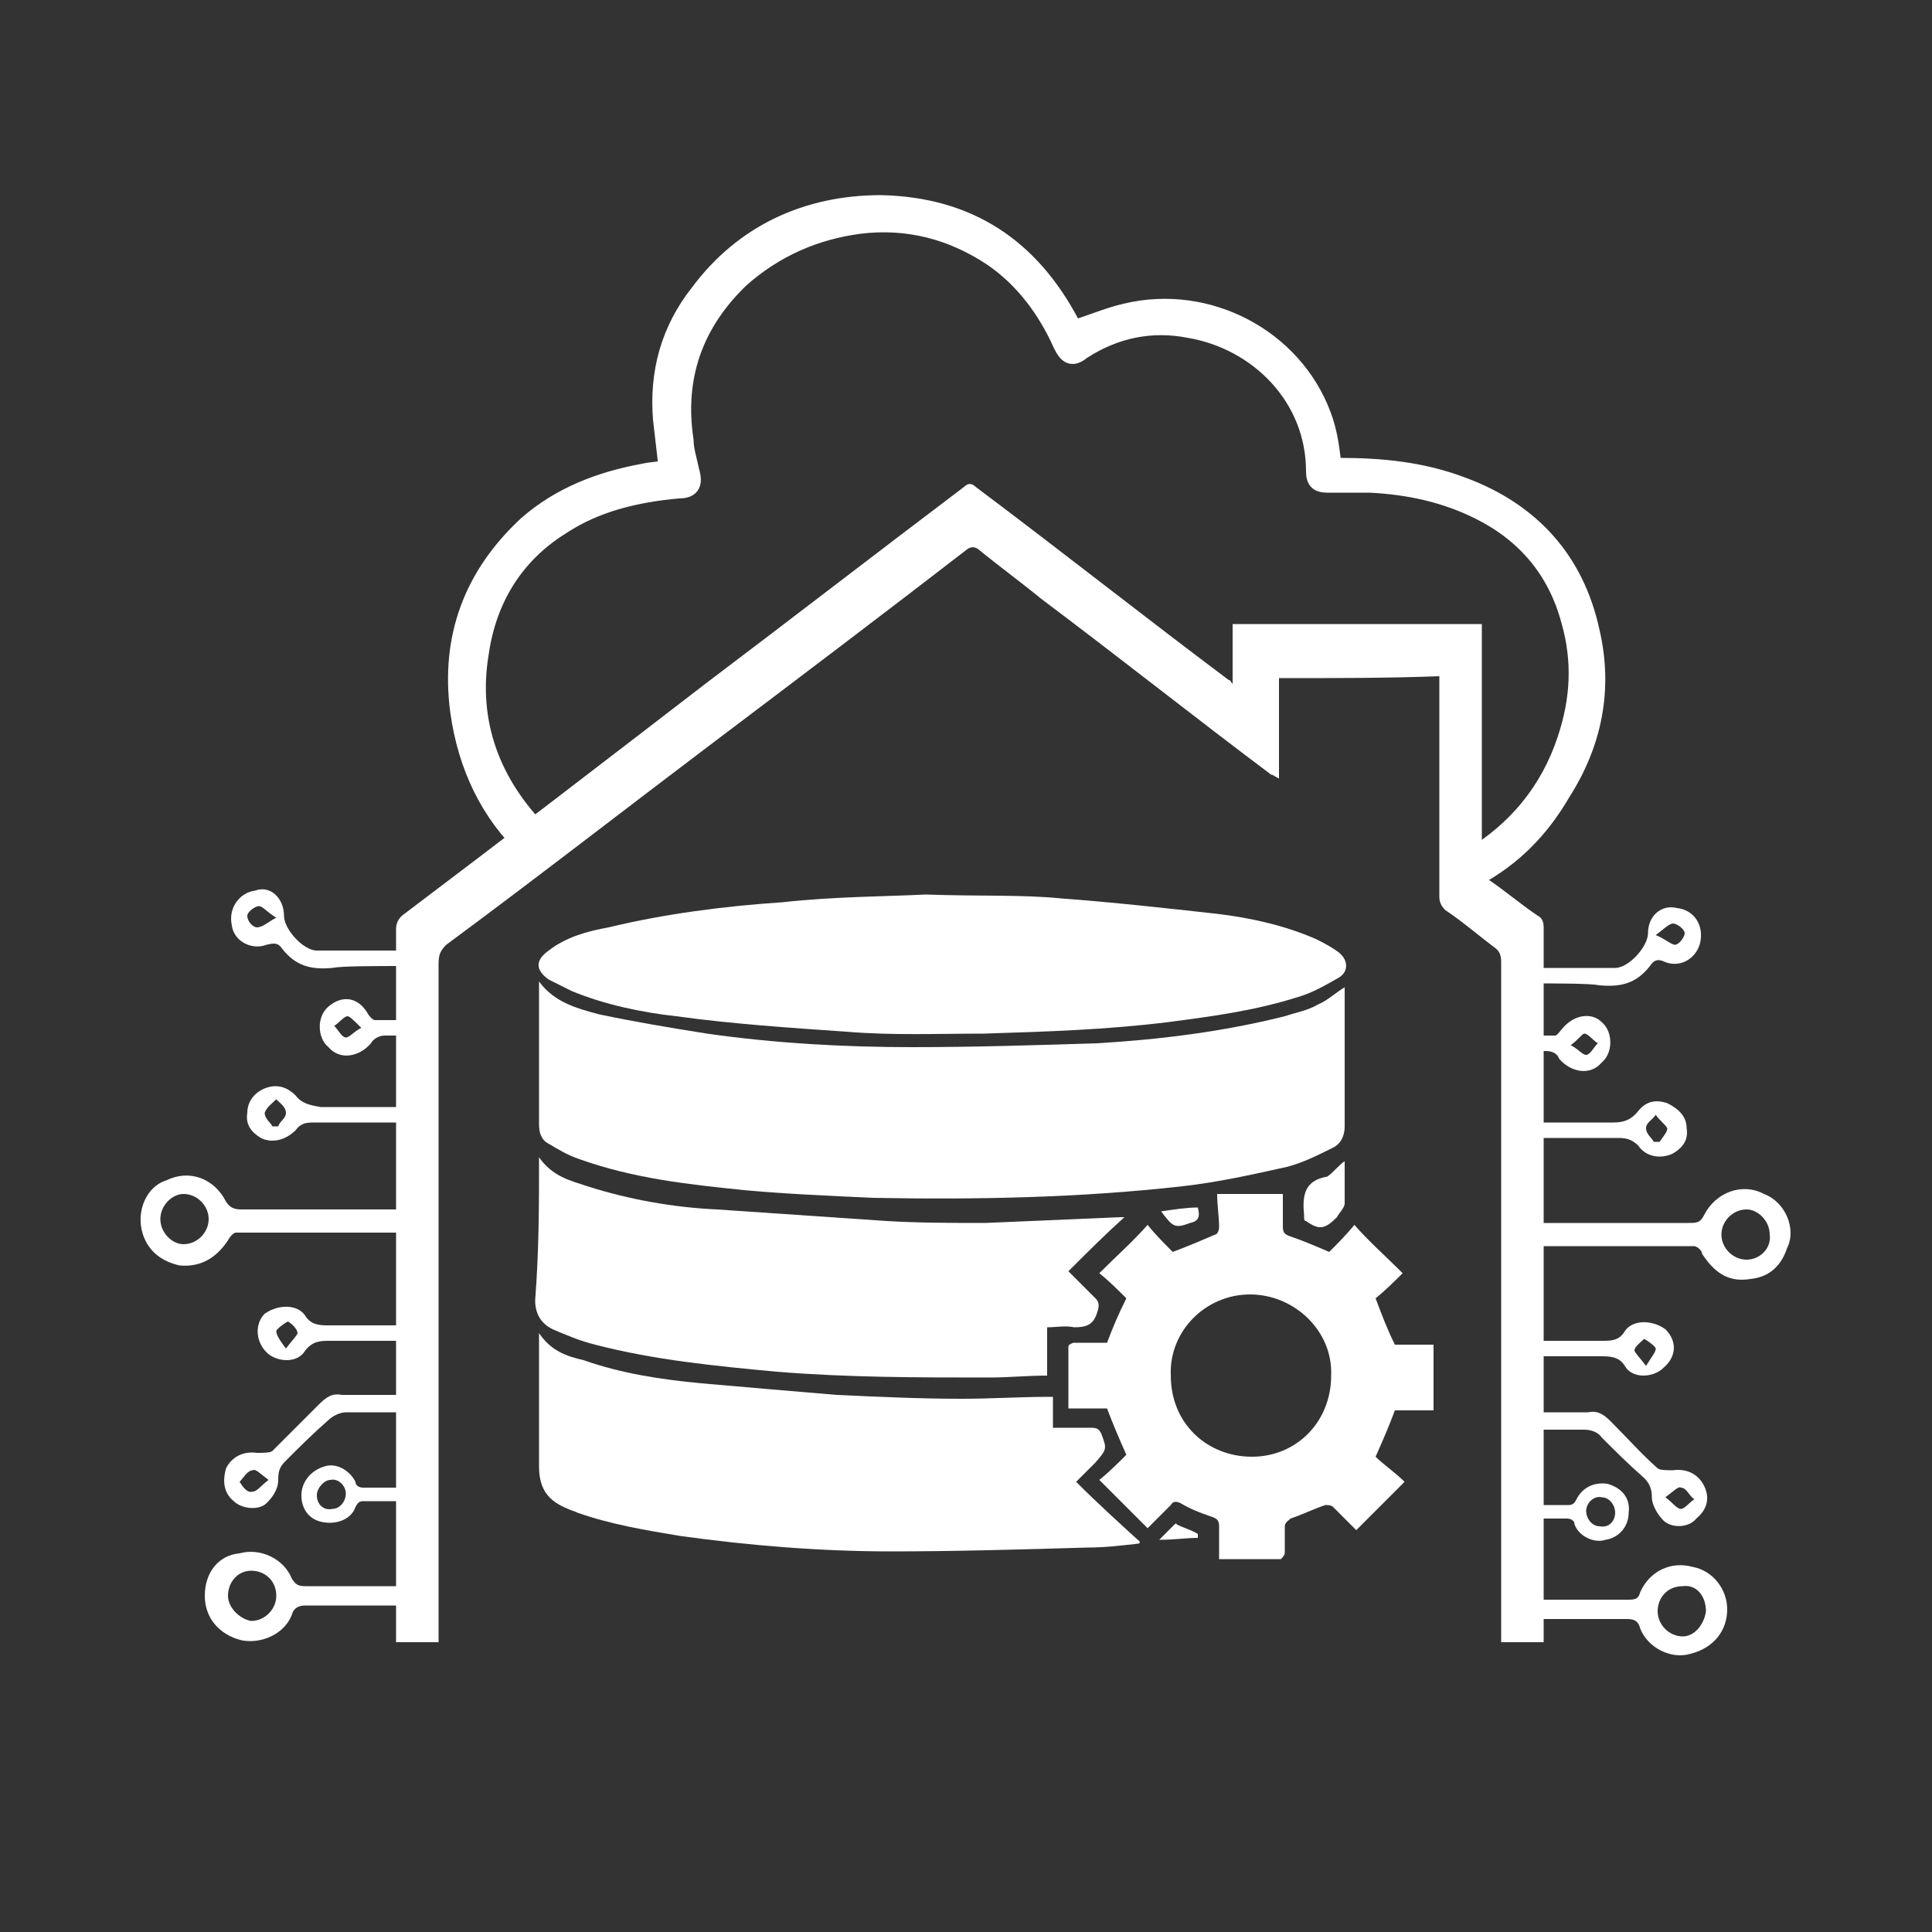 <?xml version="1.0" encoding="utf-8"?>
<!-- Generator: Adobe Illustrator 26.2.1, SVG Export Plug-In . SVG Version: 6.00 Build 0)  -->
<svg version="1.1" xmlns="http://www.w3.org/2000/svg" xmlns:xlink="http://www.w3.org/1999/xlink" x="0px" y="0px"
	 viewBox="0 0 100 100" style="enable-background:new 0 0 100 100;" xml:space="preserve">
<rect x="0" y="0" width="100" height="100" fill="#333333" stroke="none"/>
<style type="text/css">
	.st0{display:none;}
	.st1{display:inline;fill:#373185;}
	.st2{fill:#FFFFFF;}
	.st3{fill:#FFFFFF;stroke:#FFFFFF;stroke-miterlimit:10;}
</style>
<g id="Layer_1" class="st0">
	<rect class="st1" width="100" height="100"/>
</g>
<g id="Layer_2">
	<g>
		<path class="st2" d="M66.2,35.1c0,1.7,0,3.4,0,5.2c-0.2-0.1-0.3-0.2-0.4-0.2c-4-3-7.9-6.1-11.9-9.1c-1.1-0.9-2.2-1.7-3.3-2.6
			c-0.2-0.1-0.3-0.1-0.5,0c-4.4,3.4-8.9,6.8-13.4,10.2c-4.5,3.4-9,6.9-13.6,10.3c-0.3,0.3-0.4,0.5-0.4,1c0,10,0,24.5,0,34.5
			c0,0.2,0,0.4,0,0.6c-0.7,0-1.4,0-2.2,0c0-0.2,0-0.3,0-0.5c0-10.7,0-25.8,0-36.4c0-0.3,0.1-0.5,0.3-0.7c5.3-4,10.5-8,15.7-12
			c4.5-3.4,8.9-6.8,13.4-10.2c0.2-0.2,0.4-0.2,0.6,0c4.4,3.3,8.7,6.7,13.1,10c0.1,0,0.1,0.1,0.2,0.2c0-1.1,0-2.1,0-3.1
			c4.3,0,8.6,0,12.9,0c0,0.2,0,0.4,0,0.5c0,4,0,8,0,12c0,0.3,0.1,0.5,0.3,0.7c0.9,0.6,1.7,1.3,2.6,1.9c0.2,0.1,0.3,0.3,0.3,0.6
			c0,10.7,0,25.9,0,36.6c0,0.1,0,0.2,0,0.4c-0.7,0-1.4,0-2.2,0c0-0.2,0-0.4,0-0.6c0-10,0-24.6,0-34.6c0-0.4-0.1-0.6-0.4-0.8
			c-0.8-0.6-1.6-1.3-2.5-1.9c-0.2-0.2-0.3-0.4-0.3-0.7c0-3.6,0-7.2,0-10.8c0-0.2,0-0.4,0-0.6C71.9,35.1,69.1,35.1,66.2,35.1z"/>
		<path class="st2" d="M27.9,50.8c0.8,1.1,2,1.4,3.1,1.7c1.9,0.4,3.7,0.7,5.6,1c3.5,0.5,7.1,0.7,10.6,0.7c3.2,0,6.4-0.1,9.6-0.2
			c3.3-0.2,6.5-0.6,9.7-1.4c0.6-0.2,1.2-0.3,1.7-0.6c0.5-0.2,0.9-0.6,1.4-0.9c0,0.4,0,0.9,0,1.4c0,1.9,0,3.9,0,5.8
			c0,0.5-0.2,0.9-0.6,1.1c-0.8,0.4-1.6,0.8-2.4,1c-1.8,0.4-3.6,0.8-5.4,1C55.9,62,50.5,62.1,45.2,62c-2.2-0.1-4.5-0.2-6.7-0.4
			C35.6,61.3,32.8,61,30,60c-0.6-0.2-1.1-0.5-1.6-0.8c-0.4-0.2-0.5-0.6-0.5-1C27.9,55.8,27.9,53.3,27.9,50.8z"/>
		<path class="st2" d="M47.9,46.3c2.9,0.1,5,0,7,0.2c2.7,0.2,5.4,0.5,8.1,0.8c1.7,0.2,3.5,0.6,5.1,1.3c0.4,0.2,0.8,0.4,1.2,0.7
			c0.5,0.4,0.5,1,0,1.3c-0.7,0.4-1.4,0.8-2.1,1c-2.2,0.7-4.4,1-6.7,1.3c-3.2,0.4-6.4,0.5-9.6,0.6c-2.4,0-4.7,0.1-7.1-0.1
			c-2.9-0.2-5.9-0.4-8.8-0.8c-1.8-0.2-3.7-0.6-5.4-1.3c-0.4-0.2-0.8-0.4-1.2-0.6c-0.7-0.5-0.7-1,0-1.5c0.9-0.7,2-1,3.1-1.2
			c2.9-0.7,6-1.1,9-1.3C43.2,46.4,46,46.4,47.9,46.3z"/>
		<path class="st2" d="M27.9,69c0.6,0.9,1.4,1.2,2.3,1.4c2,0.7,4,1,6.1,1.2c2.3,0.2,4.6,0.4,7,0.6c2.2,0.1,4.3,0.2,6.5,0.2
			c1.5,0,3-0.1,4.5-0.1c0,0,0.1,0,0.2,0c0,0.5,0,1,0,1.6c0.7,0,1.3,0,2,0c0.3,0,0.4,0.1,0.5,0.3c0.3,0.8,0.3,0.8-0.3,1.5
			c-0.3,0.3-0.6,0.6-1,1c1.1,1.1,2.2,2.1,3.3,3.1c0,0,0,0.1-0.1,0.1c-0.9,0.1-1.7,0.2-2.6,0.2c-3.4,0.1-6.8,0.2-10.2,0.2
			c-3.6,0-7.3-0.3-10.9-0.8c-1.8-0.3-3.6-0.6-5.3-1.2c-0.2-0.1-0.3-0.1-0.5-0.2c-1-0.4-1.5-1-1.5-2.2C27.9,73.6,27.9,71.4,27.9,69z"
			/>
		<path class="st2" d="M27.9,59.9c0.7,1,1.6,1.2,2.5,1.5c2.2,0.7,4.5,1.1,6.7,1.2c2.9,0.2,5.9,0.4,8.8,0.6c1.7,0.1,3.4,0.1,5.1,0.1
			c2.3-0.1,4.7-0.2,7-0.3c0.1,0,0.1,0,0.2,0c-1,0.9-1.9,1.8-2.9,2.8c0.5,0.5,1,1,1.4,1.4c0.2,0.2,0.2,0.4,0.1,0.7
			c-0.2,0.7-0.6,0.8-1.2,0.8c-0.5-0.1-0.9,0-1.4,0c0,0.9,0,1.7,0,2.5c-1,0-2,0.1-3,0.1c-3.7,0-7.3,0-11-0.3
			c-3.2-0.3-6.3-0.6-9.4-1.4c-0.8-0.2-1.5-0.5-2.2-0.8c-0.6-0.3-0.9-0.8-0.9-1.5C27.9,64.7,27.9,62.4,27.9,59.9z"/>
		<path class="st2" d="M63,61.8c1.2,0,2.3,0,3.4,0c0,0.6,0,1.1,0,1.7c0,0.3,0.1,0.4,0.4,0.5c0.6,0.2,1.3,0.5,2,0.8
			c0.4-0.4,0.9-0.9,1.3-1.4c0.8,0.9,1.6,1.6,2.5,2.5c-0.4,0.4-0.9,0.9-1.4,1.3c0.3,0.8,0.6,1.6,1,2.4c0.6,0,1.3,0,2,0
			c0,1.1,0,2.2,0,3.4c-0.7,0-1.4,0-2,0c-0.3,0.8-0.6,1.5-1,2.4c0.4,0.4,1,0.8,1.5,1.3c-0.9,0.9-1.7,1.7-2.5,2.5
			c-0.4-0.4-0.8-0.8-1.2-1.2c-0.1-0.1-0.3-0.1-0.4-0.1c-0.6,0.2-1.2,0.5-1.8,0.7c-0.1,0.1-0.3,0.2-0.3,0.4c0,0.5,0,1,0,1.4
			c0,0.1-0.2,0.3-0.2,0.3c-1,0-2.1,0-3.2,0c0-0.6,0-1.1,0-1.7c0-0.3-0.1-0.4-0.4-0.5c-0.6-0.2-1.1-0.4-1.6-0.7
			c-0.2-0.1-0.4-0.1-0.5,0.1c-0.4,0.4-0.8,0.8-1.2,1.2c-0.8-0.8-1.6-1.6-2.5-2.5c0.5-0.4,1-0.9,1.4-1.3c-0.4-0.9-0.7-1.6-1-2.4
			c-0.6,0-1.3,0-2,0c0-1.1,0-2.1,0-3.2c0-0.1,0.2-0.2,0.3-0.2c0.6,0,1.1,0,1.7,0c0.3-0.8,0.6-1.5,1-2.3c-0.4-0.4-0.9-0.9-1.4-1.3
			c0.9-0.9,1.7-1.6,2.5-2.5c0.4,0.5,0.9,1,1.3,1.4c0.8-0.3,1.5-0.6,2.2-0.9c0.1,0,0.2-0.2,0.2-0.4C63.1,63,63,62.4,63,61.8z
			 M64.7,67c-2.3,0-4.2,1.9-4.1,4.2c0,2.5,1.9,4.2,4.2,4.2c2.3,0,4.1-1.8,4.1-4.2C69,68.9,67,67,64.7,67z"/>
		<path class="st2" d="M69.6,60.1c0,0.7,0,1.5,0,2.2c0,0.2-0.3,0.5-0.4,0.7c-0.6,0.6-0.9,0.7-1.6,0.2c-0.1,0-0.1-0.1-0.1-0.2
			c0,0,0-0.1,0-0.1c-0.1-1,0-1.8,1.2-2C69,60.7,69.3,60.3,69.6,60.1z"/>
		<path class="st2" d="M60.1,62.7c0.7-0.1,1.3-0.2,1.9-0.2c0.1,0.4,0.1,0.7-0.4,0.8C60.8,63.6,60.7,63.5,60.1,62.7z"/>
		<path class="st2" d="M60,79.7c0.3-0.3,0.5-0.5,0.8-0.8c0,0,0.1-0.1,0.1,0c0.4,0.2,0.8,0.3,1.1,0.5c0,0.1,0,0.1,0,0.2
			C61.4,79.6,60.8,79.7,60,79.7C60.1,79.7,60.1,79.7,60,79.7z"/>
	</g>
	<g>
		<path class="st2" d="M87.6,81.1c-1.1-0.3-2.2,0.2-2.7,1.3c-0.1,0.4-0.3,0.4-0.7,0.4h-5.7c0,0.3-0.1,0.7-0.1,1h5.8
			c0.4,0,0.6,0.1,0.7,0.5c0.4,1,1.6,1.6,2.6,1.3c1.2-0.3,1.9-1.2,1.9-2.3C89.4,82.3,88.7,81.3,87.6,81.1z M87.1,84.7
			c-0.7,0-1.3-0.6-1.3-1.3c0-0.7,0.5-1.3,1.3-1.3c0.7-0.1,1.2,0.5,1.2,1.3C88.2,84.1,87.7,84.7,87.1,84.7z"/>
		<path class="st2" d="M88.2,76.9c-0.3-0.6-0.9-0.9-1.6-0.8c-0.3,0-0.7,0-0.8-0.1c-0.8-0.7-1.6-1.6-2.4-2.4
			c-0.4-0.4-0.7-0.6-1.2-0.5h-3.1c0,0.3,0,0.6-0.1,0.9h3c0.3,0,0.7,0.1,0.9,0.4c0.7,0.7,1.4,1.4,2.2,2.1c0.3,0.3,0.4,0.6,0.4,1
			s0.3,0.9,0.6,1.2c0.4,0.4,1.3,0.4,1.7-0.1C88.4,78.1,88.5,77.5,88.2,76.9z M87,78.1c-0.2,0-0.4-0.3-0.8-0.6
			c0.4-0.3,0.7-0.6,0.8-0.5c0.3,0,0.4,0.4,0.7,0.6C87.4,77.8,87.2,78.1,87,78.1z"/>
		<path class="st2" d="M83.5,58.1c-1.3,0-2.7,0-4,0c0,0-0.3,0-0.7,0c-0.1,0.3-0.1,0.5-0.1,0.8c2.3,0,4.5,0,5.1,0
			c0.4,0,0.7,0.1,1,0.4c0.4,0.6,1.2,0.7,1.8,0.4c0.5-0.3,0.8-0.7,0.7-1.3c0-0.6-0.4-1-1-1.3c-0.6-0.2-1.1-0.1-1.5,0.4
			C84.4,58,84,58.1,83.5,58.1z M86.3,58.4c0,0.2-0.2,0.4-0.4,0.7c-0.1,0-0.1,0-0.3,0c-0.1-0.2-0.4-0.4-0.4-0.7s0.3-0.4,0.5-0.7
			C85.9,58,86.2,58.2,86.3,58.4z"/>
		<path class="st2" d="M83.2,76.8c-0.7-0.1-1.3,0.2-1.6,0.8c-0.1,0.2-0.2,0.3-0.4,0.3H79c0,0.2,0,0.4,0,0.7h2.1
			c0.2,0,0.4,0.1,0.4,0.3c0.2,0.6,1,1,1.6,0.8c0.7-0.1,1.2-0.7,1.2-1.4C84.4,77.5,83.9,77,83.2,76.8z M82.8,79
			c-0.4,0-0.7-0.4-0.7-0.8s0.4-0.8,0.8-0.7c0.4,0,0.7,0.4,0.7,0.8C83.6,78.7,83.3,79.1,82.8,79z"/>
		<path class="st2" d="M86.8,47c-0.8-0.2-1.5,0.4-1.5,1.3c0,0.7-1,1.8-1.7,1.8h-4.8c0,0.3,0,0.5,0,0.8c1.9,0,3.5,0,4,0.1
			c1.1,0.1,1.9-0.1,2.6-1c0.2-0.3,0.4-0.4,0.8-0.2c0.8,0.3,1.6-0.2,1.8-1C88.2,47.9,87.7,47.1,86.8,47z M86.7,48.9
			c-0.2,0-0.5-0.3-1-0.5c0.4-0.3,0.7-0.6,0.9-0.6s0.6,0.3,0.6,0.5C87.2,48.5,86.9,48.9,86.7,48.9z"/>
		<path class="st2" d="M80.9,53.2c-0.1,0.1-0.3,0.4-0.4,0.4c-0.1,0-0.9,0-1.9,0c0.1,0.2,0.1,0.5,0.1,0.8c0.7,0,1.3,0,1.3,0
			c0.3,0,0.6,0.1,0.7,0.4c0.6,0.7,1.6,0.9,2.2,0.2c0.6-0.5,0.6-1.6,0-2.1C82.4,52.4,81.5,52.5,80.9,53.2z M82.7,54
			c-0.2,0.2-0.4,0.6-0.6,0.6c-0.2,0-0.4-0.3-0.8-0.5c0.4-0.3,0.6-0.6,0.7-0.6C82.2,53.5,82.4,53.8,82.7,54z"/>
		<path class="st2" d="M91.3,61.8c-1.1-0.6-2.5-0.1-3.1,1.1c-0.2,0.4-0.4,0.4-0.8,0.4h-8.3c0,0.4-0.1,0.8-0.2,1.2h8.8
			c0.1,0,0.4,0.2,0.4,0.4c0.6,0.9,1.3,1.5,2.5,1.3c1-0.1,1.6-0.7,1.9-1.6C93,63.6,92.4,62.2,91.3,61.8z M90.4,65.2
			c-0.7,0-1.3-0.6-1.3-1.3c0-0.7,0.6-1.3,1.3-1.3c0.6,0,1.2,0.6,1.2,1.3C91.7,64.6,91.1,65.2,90.4,65.2z"/>
		<path class="st2" d="M86.2,68.8c-0.7-0.5-1.7-0.5-2.1,0.1c-0.3,0.5-0.7,0.5-1.2,0.5h-4.2c0,0.1,0,0.3,0,0.4c0,0.1,0.1,0.3,0.1,0.4
			h4c0.5,0,1,0,1.3,0.5c0.4,0.7,1.5,0.6,2,0.1C86.8,70.2,86.8,69.4,86.2,68.8z M85.2,70.7c-0.3-0.4-0.6-0.7-0.6-0.8
			c0-0.2,0.3-0.4,0.5-0.6c0.2,0.1,0.6,0.4,0.6,0.5C85.7,70,85.5,70.2,85.2,70.7z"/>
	</g>
	<g>
		<path class="st2" d="M10.6,82.6c0,1.1,0.7,2,1.9,2.3c1,0.2,2.2-0.3,2.6-1.3c0.1-0.4,0.4-0.5,0.7-0.5h5.8c-0.1-0.3-0.1-0.7-0.1-1
			h-5.7c-0.4,0-0.5-0.1-0.7-0.4c-0.4-1-1.6-1.6-2.7-1.3C11.3,80.5,10.6,81.4,10.6,82.6z M11.8,82.6c0-0.7,0.5-1.3,1.2-1.3
			c0.7,0,1.3,0.5,1.3,1.3c0,0.7-0.6,1.3-1.3,1.3C12.4,83.8,11.8,83.2,11.8,82.6z"/>
		<path class="st2" d="M12.1,77.7c0.4,0.4,1.3,0.5,1.7,0.1c0.3-0.3,0.6-0.7,0.6-1.2s0.1-0.7,0.4-1c0.7-0.7,1.4-1.4,2.2-2.1
			c0.2-0.2,0.6-0.4,0.9-0.4h3c0-0.3-0.1-0.6-0.1-0.9h-3.1c-0.5-0.1-0.8,0.1-1.2,0.5c-0.8,0.8-1.6,1.6-2.4,2.4
			c-0.1,0.1-0.5,0.1-0.8,0.1c-0.7-0.1-1.3,0.2-1.6,0.8C11.5,76.7,11.6,77.3,12.1,77.7z M12.4,76.7c0.2-0.2,0.4-0.6,0.7-0.6
			c0.1-0.1,0.4,0.2,0.8,0.5c-0.4,0.3-0.6,0.6-0.8,0.6C12.8,77.3,12.6,77,12.4,76.7z"/>
		<path class="st2" d="M15.3,56.7c-0.4-0.4-0.9-0.6-1.5-0.4c-0.6,0.2-1,0.7-1,1.3c-0.1,0.6,0.2,1,0.7,1.3c0.6,0.3,1.3,0.1,1.8-0.4
			c0.3-0.4,0.6-0.4,1-0.4c0.7,0,2.8,0,5.1,0c-0.1-0.3-0.1-0.5-0.1-0.8c-0.4,0-0.7,0-0.7,0c-1.3,0-2.7,0-4,0
			C16,57.2,15.6,57.1,15.3,56.7z M14.3,56.9c0.2,0.2,0.5,0.4,0.5,0.7s-0.3,0.4-0.4,0.7c-0.1,0-0.2,0-0.3,0c-0.1-0.2-0.4-0.4-0.4-0.7
			C13.8,57.3,14.1,57.1,14.3,56.9z"/>
		<path class="st2" d="M15.6,77.4c0,0.7,0.4,1.3,1.2,1.4c0.7,0.1,1.4-0.2,1.6-0.8c0.1-0.2,0.2-0.3,0.4-0.3h2.1c0-0.2,0-0.4,0-0.7
			h-2.1c-0.2,0-0.4-0.1-0.4-0.3c-0.3-0.6-1-1-1.6-0.8C16.1,76.1,15.6,76.7,15.6,77.4z M16.4,77.4c0-0.4,0.4-0.8,0.7-0.8
			c0.4-0.1,0.8,0.3,0.8,0.7s-0.3,0.8-0.7,0.8C16.8,78.2,16.4,77.9,16.4,77.4z"/>
		<path class="st2" d="M12,47.9c0.1,0.8,1,1.3,1.8,1c0.4-0.1,0.6-0.1,0.8,0.2c0.7,0.9,1.5,1.1,2.6,1c0.5-0.1,2.1-0.1,4-0.1
			c0-0.3,0-0.5,0-0.8h-4.8c-0.7,0-1.7-1.1-1.7-1.8c0-0.9-0.7-1.6-1.5-1.3C12.4,46.2,11.8,47,12,47.9z M12.8,47.4
			c0-0.2,0.4-0.5,0.6-0.5c0.2,0,0.4,0.3,0.9,0.6c-0.4,0.2-0.7,0.5-1,0.5C13.1,48,12.8,47.7,12.8,47.4z"/>
		<path class="st2" d="M17,52.1c-0.6,0.5-0.6,1.6,0,2.1c0.6,0.7,1.6,0.5,2.2-0.2c0.1-0.2,0.4-0.4,0.7-0.4c0.1,0,0.6,0,1.3,0
			c0.1-0.3,0.1-0.6,0.1-0.8c-1,0-1.7,0-1.9,0c-0.1,0-0.3-0.2-0.4-0.4C18.5,51.6,17.7,51.5,17,52.1z M18,52.6c0.1,0,0.4,0.3,0.7,0.6
			c-0.4,0.2-0.6,0.5-0.8,0.5s-0.4-0.4-0.6-0.6C17.6,52.9,17.8,52.6,18,52.6z"/>
		<path class="st2" d="M7.4,63.9c0.3,0.9,1,1.4,1.9,1.6c1.1,0.1,1.9-0.4,2.5-1.3c0.1-0.2,0.3-0.4,0.4-0.4h8.8
			c-0.1-0.4-0.1-0.8-0.2-1.2h-8.3c-0.4,0-0.6-0.1-0.8-0.4c-0.6-1.2-1.9-1.7-3.1-1.1C7.6,61.4,7,62.7,7.4,63.9z M8.3,63.1
			c0-0.7,0.6-1.3,1.2-1.3c0.7,0,1.3,0.6,1.3,1.3c0,0.7-0.6,1.3-1.3,1.3C8.9,64.4,8.3,63.8,8.3,63.1z"/>
		<path class="st2" d="M13.8,70c0.5,0.5,1.6,0.6,2-0.1c0.4-0.5,0.8-0.5,1.3-0.5h4c0-0.1,0.1-0.3,0.1-0.4c0-0.1,0-0.3,0-0.4h-4.2
			c-0.4,0-0.9,0-1.2-0.5c-0.4-0.6-1.4-0.6-2.1-0.1C13.2,68.5,13.2,69.4,13.8,70z M14.3,68.9c0-0.1,0.4-0.4,0.6-0.5
			c0.2,0.1,0.5,0.4,0.5,0.6c0,0.1-0.3,0.4-0.6,0.8C14.5,69.4,14.3,69.1,14.3,68.9z"/>
	</g>
	<path class="st3" d="M82.3,32.7c-0.8-3.7-3.1-6.2-6.6-7.5c-2.1-0.8-4.2-1-6.4-1c-0.3,0-0.4-0.1-0.4-0.4c-0.1-0.8-0.2-1.5-0.5-2.3
		c-1.5-4-5.9-6.3-10.1-5.3c-0.9,0.2-1.8,0.6-2.8,0.9c0-0.1-0.1-0.2-0.1-0.3c-2.1-4-5.3-6.1-9.8-6.2c-3.8,0-7.1,1.5-9.4,4.6
		c-1.5,1.9-2.1,4.1-1.9,6.5c0.1,0.9,0.2,1.7,0.3,2.6c-0.4,0.1-0.9,0.1-1.3,0.2c-2.2,0.4-4.3,1.2-6,2.7c-2.8,2.6-4,5.8-3.5,9.6
		c0.4,2.9,1.6,5.3,3.5,7.1c0.2-0.2,0.4-0.5,0.7-0.7c0,0,0,0,0,0c-2.6-2.6-3.8-5.8-3.2-9.4c0.4-2.8,1.8-5.1,4.2-6.6
		c1.8-1.2,3.9-1.7,6.1-1.9c0.6,0,0.8-0.2,0.6-0.9c-0.1-0.5-0.3-1.1-0.3-1.6c-0.5-3.3,0.5-6.1,2.9-8.4c1.8-1.6,3.9-2.5,6.2-2.8
		c2.5-0.3,4.8,0.3,6.9,1.7c1.6,1.1,2.8,2.7,3.6,4.5c0.3,0.6,0.5,0.7,1,0.3c1.7-1.1,3.6-1.5,5.6-1.1c3.5,0.6,6.5,3.5,6.5,7.4
		c0,0.5,0.2,0.6,0.6,0.6c0.7,0,1.4,0,2.2,0c2,0.1,3.9,0.5,5.7,1.4c2.4,1.2,4,3.1,4.7,5.7c0.6,2.1,0.5,4.1-0.2,6.2
		c-0.9,2.7-2.6,4.7-4.9,6.1c0.1,0.3,0.2,0.6,0.3,0.9c1.8-1,3.2-2.4,4.3-4.3C82.4,38.5,83,35.7,82.3,32.7z"/>
</g>
</svg>
